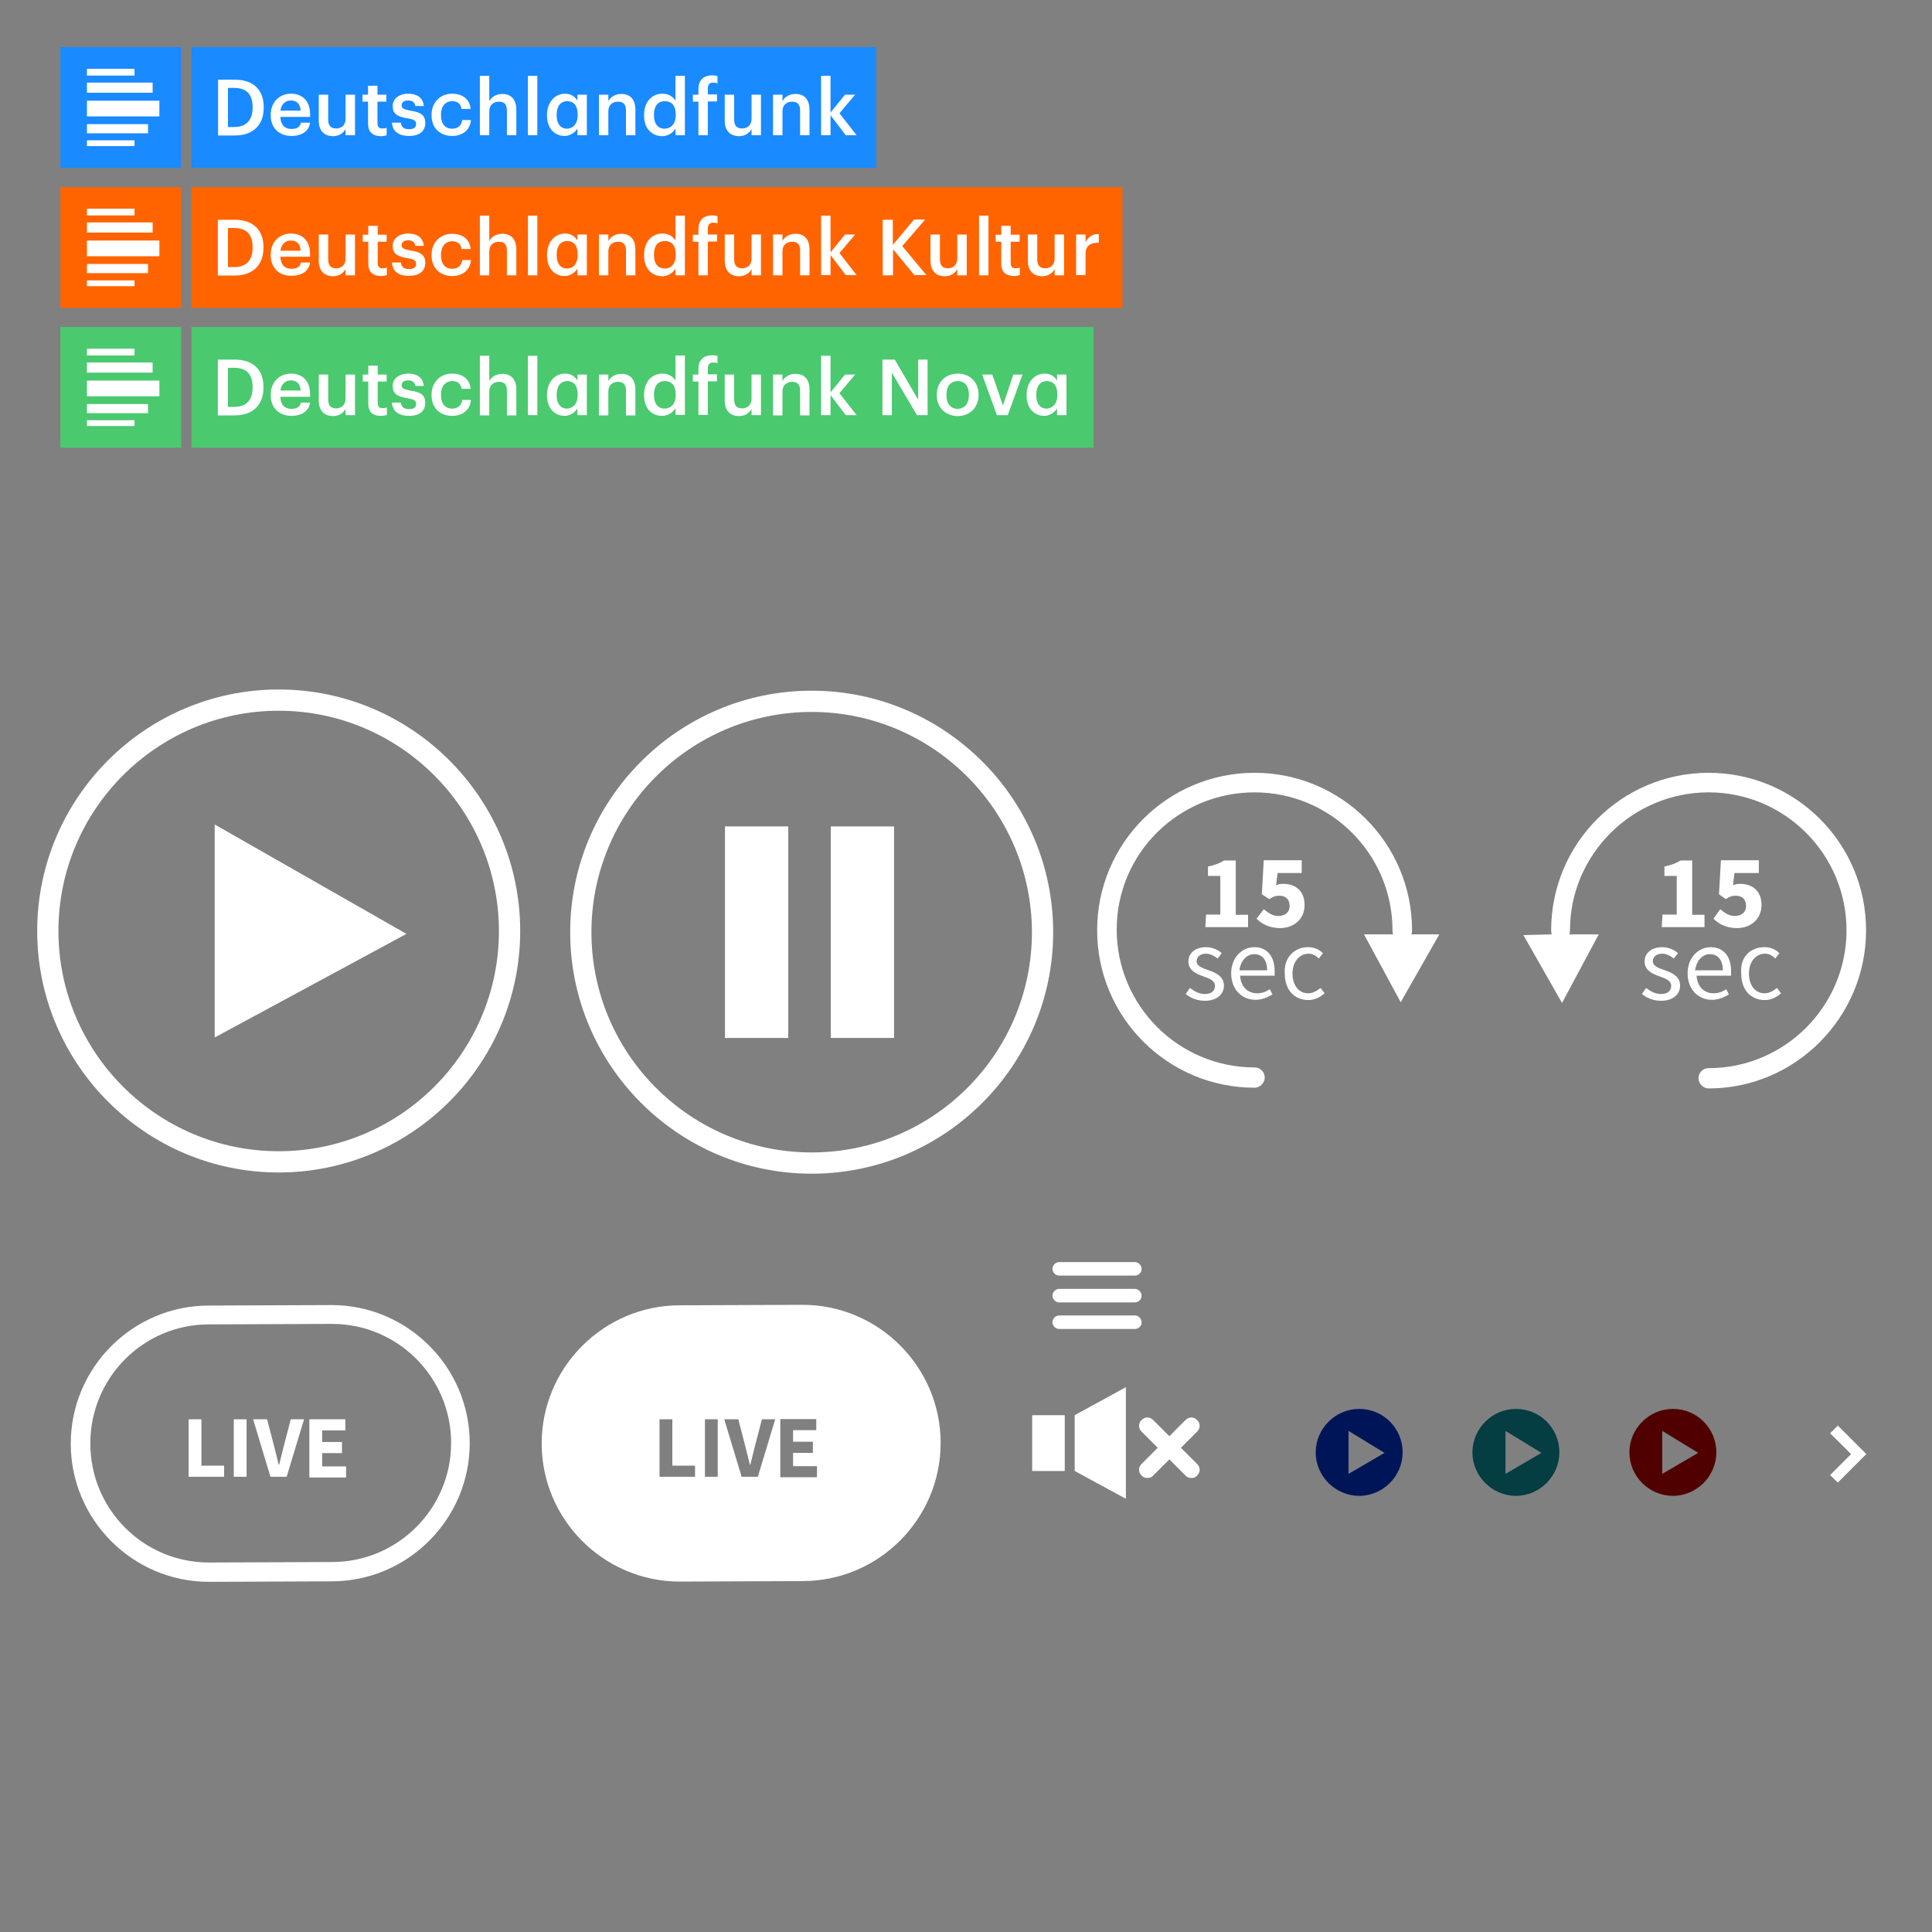 <?xml version="1.0" encoding="utf-8"?>
<!-- Generator: Adobe Illustrator 20.1.0, SVG Export Plug-In . SVG Version: 6.00 Build 0)  -->
<svg version="1.1" xmlns="http://www.w3.org/2000/svg" xmlns:xlink="http://www.w3.org/1999/xlink" x="0px" y="0px" width="800px" height="800px"
	 viewBox="0 0 800 800" style="enable-background:new 0 0 800 800;" xml:space="preserve">
<rect x="0" y="0" width="800" height="800" fill="#808080" stroke="none"/>
<style type="text/css">
	.st0{fill:#FFFFFF;}
	.st1{fill:#001558;}
	.st2{fill:#043D42;}
	.st3{fill:#510000;}
	.st4{fill:#198AFF;}
	.st5{fill-opacity:0;}
	.st6{fill:#FF6400;}
	.st7{fill:#4AC96F;}
</style>
<g id="Ebene_2">
</g>
<g>
	<path class="st0" d="M584.4,386.9c0.3-0.6,0.3-1.1,0.3-1.7c0-36-29.2-65.2-65.2-65.2s-65.2,29.2-65.2,65.2s29.2,65.2,65.2,65.2
		c2.2,0,4.2-2,4.2-4.2s-1.7-4.2-4.2-4.2c-31.5,0-57.1-25.6-57.1-57.1s25.6-56.8,57.1-56.8s57.1,25.6,57.1,57.1c0,0.6,0,1.1,0.3,1.7
		h-12.1L580,415l16-28.1C595.9,386.9,584.4,386.9,584.4,386.9z"/>
	<g>
		<path class="st0" d="M499.4,378.7h5.9v-16h-5.1v-3.9c3.1-0.6,4.8-1.4,6.7-2.5h4.8v22.5h5.1v5.1h-17.7L499.4,378.7L499.4,378.7z"/>
		<path class="st0" d="M523.3,376.5c1.7,1.4,3.7,2.8,5.9,2.8c2.8,0,4.8-1.4,4.8-4.2c0-2.8-1.7-4.2-4.2-4.2c-1.7,0-2.5,0.3-4.2,1.4
			l-3.1-2l0.8-14.1H539v5.3h-10l-0.6,5.1c1.1-0.6,2-0.6,3.1-0.6c4.8,0,8.7,2.8,8.7,8.7c0,6.2-4.8,9.6-10.1,9.6
			c-4.5,0-7.6-1.7-9.8-3.9L523.3,376.5z"/>
		<path class="st0" d="M492.7,409.1c2,1.4,3.7,2.5,6.2,2.5c2.8,0,4.2-1.4,4.2-3.4c0-2.2-2.5-3.1-4.8-3.9c-3.1-1.1-6.2-2.5-6.2-6.2
			c0-3.4,2.8-5.9,7.3-5.9c2.5,0,5.1,1.1,6.5,2.5l-1.7,2.2c-1.4-1.1-3.1-2-4.8-2c-2.5,0-3.9,1.4-3.9,3.1c0,2,2.2,2.8,4.8,3.7
			c3.1,1.1,6.5,2.5,6.5,6.5c0,3.4-2.8,6.2-7.9,6.2c-3.1,0-5.9-1.1-7.9-2.8L492.7,409.1z"/>
		<path class="st0" d="M519.4,392.2c5.3,0,8.4,3.9,8.4,9.8c0,0.8,0,1.4,0,2h-14.3c0.3,4.5,3.1,7.3,7,7.3c2,0,3.7-0.6,5.3-1.7
			l1.1,2.2c-2,1.1-4.2,2.2-7,2.2c-5.6,0-10.1-4.2-10.1-11C509.8,396.5,514.3,392.2,519.4,392.2z M524.7,401.8c0-4.2-2-6.7-5.3-6.7
			c-3.1,0-5.6,2.5-6.2,6.7H524.7z"/>
		<path class="st0" d="M541.6,392.2c2.8,0,4.8,1.1,6.2,2.5l-1.7,2.2c-1.1-1.1-2.5-2-4.2-2c-3.9,0-6.7,3.4-6.7,8.2s2.5,8.2,6.5,8.2
			c2,0,3.7-1.1,5.1-2.2l1.7,2.2c-2,1.7-4.2,2.8-6.7,2.8c-5.6,0-9.8-3.9-9.8-11C531.5,396.2,536.3,392.2,541.6,392.2z"/>
	</g>
</g>
<path class="st0" d="M642.6,386.9c-0.3-0.6-0.3-1.1-0.3-1.7c0-36,29.2-65.2,65.2-65.2s65.2,29.2,65.2,65.2s-29.2,65.5-65.2,65.5
	c-2.2,0-4.2-2-4.2-4.2s1.7-4.2,4.2-4.2c31.5,0,57.1-25.6,57.1-57.1s-25.6-57.1-57.1-57.1s-57.4,25.6-57.4,57.1c0,0.6,0,1.1-0.3,1.7
	H662l-15.2,28.4l-16-28.1L642.6,386.9L642.6,386.9z"/>
<g>
	<path class="st0" d="M688.4,378.7h5.9v-16h-5.1v-3.9c3.1-0.6,4.8-1.4,6.7-2.5h4.8v22.5h5.1v5.1h-17.7L688.4,378.7L688.4,378.7z"/>
	<path class="st0" d="M712.3,376.5c1.7,1.4,3.7,2.8,5.9,2.8c2.8,0,4.8-1.4,4.8-4.2c0-2.8-1.7-4.2-4.2-4.2c-1.7,0-2.5,0.3-4.2,1.4
		l-2.8-2l0.8-14.1h15.7v5.3h-10.1l-0.6,5.1c1.1-0.6,2-0.6,3.1-0.6c4.8,0,8.7,2.8,8.7,8.7c0,6.2-4.8,9.6-10.1,9.6
		c-4.5,0-7.6-1.7-9.8-3.9L712.3,376.5z"/>
	<path class="st0" d="M681.6,409.1c2,1.4,3.7,2.5,6.2,2.5c2.8,0,4.2-1.4,4.2-3.4c0-2.2-2.5-3.1-4.8-3.9c-3.1-1.1-6.2-2.5-6.2-6.2
		c0-3.4,2.8-5.9,7.3-5.9c2.5,0,5.1,1.1,6.5,2.5l-1.7,2.2c-1.4-1.1-3.1-2-4.8-2c-2.5,0-3.9,1.4-3.9,3.1c0,2,2.2,2.8,4.8,3.7
		c3.1,1.1,6.5,2.5,6.5,6.5c0,3.4-2.8,6.2-7.9,6.2c-3.1,0-5.9-1.1-7.9-2.8L681.6,409.1z"/>
	<path class="st0" d="M708.4,392.2c5.3,0,8.4,3.9,8.4,9.8c0,0.8,0,1.4,0,2h-14.3c0.3,4.5,3.1,7.3,7,7.3c2,0,3.7-0.6,5.3-1.7l1.1,2.2
		c-2,1.1-4.2,2.2-7,2.2c-5.6,0-10.1-4.2-10.1-11C698.8,396.5,703.3,392.2,708.4,392.2z M713.4,401.8c0-4.2-2-6.7-5.3-6.7
		c-3.1,0-5.6,2.5-6.2,6.7H713.4z"/>
	<path class="st0" d="M730.6,392.2c2.8,0,4.8,1.1,6.2,2.5l-1.7,2.2c-1.1-1.1-2.5-2-4.2-2c-3.9,0-6.7,3.4-6.7,8.2s2.5,8.2,6.5,8.2
		c2,0,3.7-1.1,5.1-2.2l1.7,2.2c-2,1.7-4.2,2.8-6.7,2.8c-5.6,0-9.8-3.9-9.8-11C720.4,396.2,724.9,392.2,730.6,392.2z"/>
</g>
<path class="st0" d="M332.3,540.3l-50.8,0.2c-31.5,0-57.2,25.7-57.2,57.2s25.7,57.2,57.2,57.2l50.8-0.2c31.5,0,57.2-25.7,57.2-57.2
	S363.8,540.3,332.3,540.3z M287.8,611.5h-14.7v-23.8h5.3v19.2h9.4L287.8,611.5L287.8,611.5z M297.2,611.5h-5.3v-23.8h5.3V611.5z
	 M313.8,611.5h-6.7l-7.2-23.8h5.8l2.9,11.1c0.7,2.6,1.2,5.1,1.9,7.7h0.2c0.7-2.6,1.2-5.1,1.9-7.7l2.9-11.1h5.5L313.8,611.5z
	 M338.3,611.7h-15.2v-24.1H338v4.6h-9.6v4.8h8.2v4.6h-8.2v5.5h9.9V611.7L338.3,611.7z"/>
<g>
	<g>
		<path class="st0" d="M86.5,655c-31.5,0-57.2-25.7-57.2-57.2s25.7-57.2,57.2-57.2l50.8-0.2c31.5,0,57.2,25.7,57.2,57.2
			s-25.7,57.2-57.2,57.2L86.5,655z M137.5,548.2l-51,0.2c-27.2,0-49.1,22.1-49.1,49.3S59.3,647,86.5,647l51-0.2
			c27.2,0,49.3-22.1,49.3-49.3S164.7,548.2,137.5,548.2z"/>
	</g>
	<g>
		<g>
			<path class="st0" d="M78.1,587.7h5.3v19.2h9.4v4.6H78.1V587.7z"/>
		</g>
		<g>
			<path class="st0" d="M96.8,587.7h5.3v23.8h-5.3V587.7z"/>
		</g>
		<g>
			<path class="st0" d="M104.8,587.7h5.8l2.9,11.1c0.7,2.6,1.2,5.1,1.9,7.7h0.2c0.7-2.6,1.2-5.1,1.9-7.7l2.9-11.1h5.5l-7.2,23.8H112
				L104.8,587.7z"/>
		</g>
		<g>
			<path class="st0" d="M128.1,587.7H143v4.6h-9.6v4.8h8.2v4.6h-8.2v5.5h9.9v4.6h-15.2L128.1,587.7L128.1,587.7z"/>
		</g>
	</g>
</g>
<path class="st0" d="M440.9,609.1h-13.5V586h13.5V609.1z M445,586v23.1l21.2,11.5v-46.2L445,586z"/>
<path class="st0" d="M489,599.5l6.7-6.7c1.4-1.4,1.4-3.4,0-4.8s-3.4-1.4-4.8,0l-6.7,6.7l-6.7-6.7c-1.4-1.4-3.4-1.4-4.8,0
	s-1.4,3.4,0,4.8l6.7,6.7l-6.7,6.7c-1.4,1.4-1.4,3.4,0,4.8c0.7,0.7,1.4,1,2.4,1s1.7-0.2,2.4-1l6.7-6.7l6.7,6.7c0.7,0.7,1.4,1,2.4,1
	s1.7-0.2,2.4-1c1.4-1.4,1.4-3.4,0-4.8L489,599.5z"/>
<path class="st1" d="M562.8,583.4c-9.9,0-18,8.2-18,18c0,9.9,8.2,18,18,18c9.9,0,18-8.2,18-18C580.8,591.5,572.9,583.4,562.8,583.4z
	 M558.4,610.3v-17.8l14.9,9.1L558.4,610.3z"/>
<path class="st2" d="M627.7,583.4c-9.9,0-18,8.2-18,18c0,9.9,8.2,18,18,18c9.9,0,18-8.2,18-18C645.7,591.5,637.8,583.4,627.7,583.4z
	 M623.4,610.3v-17.8l14.9,9.1L623.4,610.3z"/>
<path class="st3" d="M692.7,583.4c-9.9,0-18,8.2-18,18c0,9.9,8.2,18,18,18c9.9,0,18-8.2,18-18C710.7,591.5,702.8,583.4,692.7,583.4z
	 M688.3,610.3v-17.8l14.9,9.1L688.3,610.3z"/>
<polygon class="st0" points="761,613.9 757.8,610.8 766.5,602.1 757.8,593.5 761,590.3 772.8,602.1 "/>
<g id="play_1_">
	<path class="st0" d="M88.9,429.6v-88.2l79.4,45.3L88.9,429.6z"/>
	<g>
		<path class="st0" d="M115.4,485.5c-55.1,0-100-44.9-100-100s44.9-100,100-100s100,44.9,100,100S170.5,485.5,115.4,485.5z
			 M115.4,294.3c-50.3,0-91.2,40.9-91.2,91.2s40.9,91.2,91.2,91.2s91.2-40.9,91.2-91.2C206.5,335.2,165.6,294.3,115.4,294.3z"/>
	</g>
</g>
<g>
	<path class="st0" d="M326.4,429.8h-26.2v-87.6h26.2V429.8z M370.2,342.2H344v87.6h26.2V342.2z"/>
	<g>
		<path class="st0" d="M336.1,486c-55.1,0-100-44.9-100-100s44.9-100,100-100s100,44.9,100,100S391.2,486,336.1,486z M336.1,294.8
			c-50.3,0-91.2,40.9-91.2,91.2s40.9,91.2,91.2,91.2s91.2-40.9,91.2-91.2C427.2,335.7,386.3,294.8,336.1,294.8z"/>
	</g>
</g>
<path class="st0" d="M469.9,528.2h-31.3c-1.5,0-2.8-1.3-2.8-2.8l0,0c0-1.5,1.3-2.8,2.8-2.8h31.3c1.5,0,2.8,1.3,2.8,2.8l0,0
	C472.8,526.9,471.4,528.2,469.9,528.2z"/>
<path class="st0" d="M469.9,539.3h-31.3c-1.5,0-2.8-1.3-2.8-2.8l0,0c0-1.5,1.3-2.8,2.8-2.8h31.3c1.5,0,2.8,1.3,2.8,2.8l0,0
	C472.8,538,471.4,539.3,469.9,539.3z"/>
<path class="st0" d="M469.9,550.3h-31.3c-1.5,0-2.8-1.3-2.8-2.8l0,0c0-1.5,1.3-2.8,2.8-2.8h31.3c1.5,0,2.8,1.3,2.8,2.8l0,0
	C472.8,549.1,471.4,550.3,469.9,550.3z"/>
<g>
	<g id="Layer_1">
		<path class="st4" d="M25,69.5h50v-50H25V69.5z"/>
		<path class="st4" d="M79.3,69.5h283.5v-50H79.3V69.5z"/>
		<path class="st0" d="M66,41.7H36v6.5h30V41.7z M36,38.4h27.2v-4.2H36V38.4z M36,31.3h19.7v-2.8H36V31.3z M61.3,51.4H36v3.8h25.3
			V51.4z M55.7,60.5H36v-2.4h19.7V60.5z"/>
		<path class="st0" d="M340,31.4h3.9v15.2l6-7.4h4.2l-6.5,7.7l7.1,9.1h-4.5l-6.3-8.3V56H340V31.4z M320.1,39.2h3.9v2.7
			c0.8-1.6,2.7-3,5.4-3c3.4,0,5.8,2,5.8,6.6V56h-3.9V45.8c0-2.5-1-3.7-3.3-3.7c-2.2,0-4,1.3-4,4V56h-3.9V39.2z M300.1,50V39.2h3.9
			v10.3c0,2.5,1.1,3.7,3.3,3.7c2.1,0,3.9-1.3,3.9-4v-10h3.9V56h-3.9v-2.6c-0.8,1.6-2.6,3-5.3,3C302.6,56.3,300.1,54.4,300.1,50
			 M289.2,42.1h-2.3v-2.9h2.3v-2.3c0-3.7,2.1-5.7,5.7-5.7c0.9,0,1.5,0.1,2.2,0.3v3c-0.5-0.2-1.1-0.3-1.8-0.3c-1.6,0-2.2,1-2.2,2.5
			v2.4h3.8V42h-3.8v14h-3.9L289.2,42.1L289.2,42.1z M279.8,47.7v-0.3c0-3.7-1.7-5.5-4.5-5.5c-2.9,0-4.5,2-4.5,5.6v0.3
			c0,3.7,1.9,5.5,4.4,5.5C277.8,53.2,279.8,51.4,279.8,47.7 M266.7,47.9v-0.3c0-5.4,3.2-8.8,7.6-8.8c2.7,0,4.4,1.3,5.4,2.9V31.4h3.9
			V56h-3.9v-2.8c-0.9,1.7-3.1,3.2-5.5,3.2C269.9,56.3,266.7,53.3,266.7,47.9 M248,39.2h3.9v2.7c0.8-1.6,2.7-3,5.4-3
			c3.4,0,5.8,2,5.8,6.6V56h-3.9V45.8c0-2.5-1-3.7-3.3-3.7c-2.2,0-4,1.3-4,4V56H248V39.2z M239.2,47.7v-0.3c0-3.7-1.7-5.5-4.3-5.5
			c-2.7,0-4.4,2-4.4,5.6v0.3c0,3.7,1.9,5.5,4.2,5.5C237.2,53.2,239.2,51.4,239.2,47.7 M226.5,47.9v-0.3c0-5.4,3.4-8.8,7.4-8.8
			c2.6,0,4.2,1.2,5.2,2.9v-2.5h3.9V56h-3.9v-2.8c-0.9,1.6-3,3.1-5.3,3.1C229.8,56.3,226.5,53.3,226.5,47.9 M218.6,31.4h3.9V56h-3.9
			V31.4z M198.7,31.4h3.9v10.5c0.8-1.6,2.7-3,5.4-3c3.4,0,5.8,2,5.8,6.6V56h-3.9V45.8c0-2.5-1-3.7-3.3-3.7c-2.2,0-4,1.3-4,4V56h-3.9
			V31.4z M178.7,47.8v-0.3c0-5.3,3.8-8.7,8.5-8.7c3.7,0,7.2,1.7,7.7,6.3h-3.8c-0.3-2.3-1.8-3.2-3.9-3.2c-2.7,0-4.6,2.1-4.6,5.5v0.3
			c0,3.7,1.8,5.6,4.7,5.6c2.1,0,3.8-1.2,4.1-3.6h3.6c-0.3,3.9-3.2,6.6-7.8,6.6C182.4,56.3,178.7,53.2,178.7,47.8 M162.3,50.8h3.7
			c0.2,1.7,1.1,2.7,3.3,2.7c2.1,0,3-0.7,3-2.2c0-1.4-1.1-1.9-3.6-2.3c-4.4-0.7-6.1-2-6.1-5.1c0-3.4,3.2-5.1,6.3-5.1
			c3.4,0,6.2,1.3,6.6,5.1H172c-0.3-1.5-1.2-2.3-3-2.3c-1.7,0-2.7,0.8-2.7,2s0.8,1.7,3.5,2.2c4,0.6,6.3,1.6,6.3,5.1
			c0,3.4-2.4,5.4-6.7,5.4C165,56.3,162.5,54.3,162.3,50.8 M152.4,51.3v-9.2h-2.3v-2.9h2.3v-3.7h3.9v3.7h3.7v2.9h-3.7V51
			c0,1.5,0.7,2.2,1.9,2.2c0.8,0,1.4-0.1,1.9-0.3V56c-0.6,0.2-1.4,0.4-2.6,0.4C154.2,56.3,152.4,54.5,152.4,51.3 M132,50V39.2h3.9
			v10.3c0,2.5,1.1,3.7,3.3,3.7c2.1,0,3.9-1.3,3.9-4v-10h3.9V56h-3.9v-2.6c-0.8,1.6-2.6,3-5.3,3C134.5,56.3,132,54.4,132,50
			 M124.5,45.8c-0.2-2.9-1.7-4.2-4.1-4.2c-2.3,0-3.9,1.6-4.3,4.2H124.5z M112.1,47.8v-0.3c0-5.2,3.6-8.7,8.4-8.7
			c4.2,0,7.9,2.5,7.9,8.5v1.1h-12.3c0.1,3.2,1.7,5,4.6,5c2.3,0,3.6-0.9,3.9-2.6h3.8c-0.5,3.5-3.4,5.5-7.7,5.5
			C115.7,56.3,112.1,53.1,112.1,47.8 M97,52.6c5.1,0,7.6-3,7.6-8v-0.3c0-5-2.3-7.9-7.7-7.9h-2.5v16.2H97z M90.3,33h7
			c8,0,11.9,4.6,11.9,11.3v0.3c0,6.7-3.9,11.5-12,11.5h-6.9V33z"/>
	</g>
	<g>
		<rect x="25" y="19.5" class="st5" width="49.9" height="50"/>
		<rect x="79.3" y="19.5" class="st5" width="283.7" height="50"/>
	</g>
</g>
<g>
	<path class="st6" d="M25,127.5h50v-50H25V127.5z"/>
	<path class="st6" d="M79.3,127.5h385.5v-50H79.3V127.5z"/>
	<path class="st0" d="M66,99.6H36v6.5h30V99.6z M36,96.3h27.2v-4.2H36V96.3z M36,89.2h19.7v-2.8H36V89.2z M61.3,109.3H36v3.8h25.3
		V109.3z M55.7,118.5H36v-2.4h19.7V118.5z"/>
	<path class="st0" d="M445.6,97.1h3.9v3.2c1.1-2.1,2.6-3.4,5.5-3.4v3.6c-3.4,0-5.5,1.1-5.5,4.7v8.7h-3.9V97.1z M425.6,107.9V97.1
		h3.9v10.3c0,2.5,1.1,3.7,3.3,3.7c2.1,0,3.9-1.4,3.9-4v-10h3.9V114h-3.9v-2.6c-0.8,1.6-2.6,3-5.3,3
		C428.1,114.3,425.6,112.4,425.6,107.9 M414.6,109.3v-9.2h-2.3v-2.9h2.3v-3.7h3.9v3.7h3.7v2.9h-3.7v8.8c0,1.5,0.7,2.2,1.9,2.2
		c0.8,0,1.4-0.1,1.9-0.3v3.1c-0.6,0.2-1.4,0.4-2.6,0.4C416.3,114.2,414.6,112.4,414.6,109.3 M405.4,89.3h3.9V114h-3.9V89.3z
		 M385.3,107.9V97.1h3.9v10.3c0,2.5,1.1,3.7,3.3,3.7c2.1,0,3.9-1.4,3.9-4v-10h3.9V114h-3.9v-2.6c-0.8,1.6-2.6,3-5.3,3
		C387.8,114.3,385.3,112.4,385.3,107.9 M365.4,91h4.3v10.4l8.8-10.5h4.6l-9.5,11l10,12h-5l-8.8-10.7V114h-4.3V91H365.4z M340,89.3
		h3.9v15.2l6-7.4h4.2l-6.5,7.7l7.1,9.1h-4.5l-6.3-8.3v8.3H340V89.3z M320.1,97.1h3.9v2.7c0.8-1.6,2.7-3,5.4-3c3.4,0,5.8,2,5.8,6.6
		V114h-3.9v-10.2c0-2.5-1-3.7-3.3-3.7c-2.2,0-4,1.3-4,4v9.9h-3.9V97.1z M300.1,107.9V97.1h3.9v10.3c0,2.5,1.1,3.7,3.3,3.7
		c2.1,0,3.9-1.3,3.9-4v-10h3.9V114h-3.9v-2.6c-0.8,1.6-2.6,3-5.3,3C302.6,114.3,300.1,112.4,300.1,107.9 M289.2,100.1h-2.3v-2.9h2.3
		v-2.3c0-3.7,2.1-5.7,5.7-5.7c0.9,0,1.5,0.1,2.2,0.3v3c-0.4-0.2-1.1-0.3-1.8-0.3c-1.6,0-2.2,1-2.2,2.5v2.4h3.8v2.9h-3.8v14h-3.9
		L289.2,100.1L289.2,100.1z M279.8,105.6v-0.3c0-3.7-1.7-5.5-4.5-5.5c-2.9,0-4.5,2-4.5,5.6v0.3c0,3.7,1.9,5.5,4.4,5.5
		C277.8,111.2,279.8,109.4,279.8,105.6 M266.7,105.8v-0.3c0-5.4,3.2-8.8,7.6-8.8c2.7,0,4.4,1.3,5.4,2.9V89.3h3.9V114h-3.9v-2.8
		c-0.9,1.7-3.1,3.2-5.5,3.2C269.9,114.3,266.7,111.3,266.7,105.8 M248,97.1h3.9v2.7c0.8-1.6,2.7-3,5.4-3c3.4,0,5.8,2,5.8,6.6V114
		h-3.9v-10.2c0-2.5-1-3.7-3.3-3.7c-2.2,0-4,1.3-4,4v9.9H248V97.1z M239.2,105.6v-0.3c0-3.7-1.7-5.5-4.3-5.5c-2.7,0-4.4,2-4.4,5.6
		v0.3c0,3.7,1.9,5.5,4.2,5.5C237.2,111.2,239.2,109.4,239.2,105.6 M226.5,105.8v-0.3c0-5.4,3.4-8.8,7.4-8.8c2.6,0,4.2,1.2,5.2,2.9
		v-2.5h3.9V114h-3.9v-2.8c-0.9,1.6-3,3.1-5.3,3.1C229.8,114.3,226.5,111.3,226.5,105.8 M218.6,89.3h3.9V114h-3.9V89.3z M198.7,89.3
		h3.9v10.5c0.8-1.6,2.7-3,5.4-3c3.4,0,5.8,2,5.8,6.6V114h-3.9v-10.2c0-2.5-1-3.7-3.3-3.7c-2.2,0-4,1.3-4,4v9.9h-3.9V89.3z
		 M178.7,105.8v-0.3c0-5.3,3.8-8.7,8.5-8.7c3.7,0,7.2,1.7,7.7,6.3h-3.8c-0.3-2.3-1.8-3.2-3.9-3.2c-2.7,0-4.6,2.1-4.6,5.5v0.3
		c0,3.7,1.8,5.6,4.7,5.6c2.1,0,3.8-1.2,4.1-3.6h3.6c-0.3,3.9-3.2,6.6-7.8,6.6C182.4,114.3,178.7,111.1,178.7,105.8 M162.3,108.7h3.7
		c0.2,1.7,1.1,2.7,3.3,2.7c2.1,0,3-0.7,3-2.2c0-1.4-1.1-1.9-3.6-2.3c-4.4-0.7-6.1-2-6.1-5.1c0-3.4,3.2-5.1,6.3-5.1
		c3.4,0,6.2,1.3,6.6,5.1H172c-0.3-1.5-1.2-2.3-3-2.3c-1.7,0-2.7,0.8-2.7,2s0.8,1.7,3.5,2.2c4,0.6,6.3,1.6,6.3,5.1
		c0,3.4-2.4,5.4-6.7,5.4C165,114.3,162.5,112.3,162.3,108.7 M152.5,109.3v-9.2h-2.3v-2.9h2.3v-3.7h3.9v3.7h3.7v2.9h-3.7v8.8
		c0,1.5,0.7,2.2,1.9,2.2c0.8,0,1.4-0.1,1.9-0.3v3.1c-0.6,0.2-1.4,0.4-2.6,0.4C154.2,114.2,152.5,112.4,152.5,109.3 M132,107.9V97.1
		h3.9v10.3c0,2.5,1.1,3.7,3.3,3.7c2.1,0,3.9-1.3,3.9-4v-10h3.9V114h-3.9v-2.6c-0.8,1.6-2.6,3-5.3,3C134.5,114.3,132,112.4,132,107.9
		 M124.5,103.8c-0.2-2.9-1.7-4.2-4.1-4.2c-2.3,0-3.9,1.6-4.3,4.2H124.5z M112.1,105.7v-0.3c0-5.2,3.6-8.7,8.4-8.7
		c4.2,0,7.9,2.5,7.9,8.5v1.1h-12.3c0.1,3.2,1.7,5,4.6,5c2.3,0,3.6-0.9,3.9-2.6h3.8c-0.5,3.5-3.4,5.5-7.7,5.5
		C115.7,114.3,112.1,111,112.1,105.7 M97,110.6c5.1,0,7.6-3,7.6-8v-0.3c0-5-2.3-7.9-7.7-7.9h-2.5v16.2C94.4,110.6,97,110.6,97,110.6
		z M90.2,91h7c8,0,11.9,4.6,11.9,11.3v0.3c0,6.7-3.9,11.5-12,11.5h-6.9V91z"/>
	<g>
		<rect x="25" y="77.5" class="st5" width="50.1" height="50"/>
		<rect x="79.5" y="77.5" class="st5" width="385.5" height="50"/>
	</g>
</g>
<g>
	<path class="st7" d="M25,185.4h50v-50H25V185.4z"/>
	<path class="st7" d="M79.3,185.4h373.5v-50H79.3V185.4z"/>
	<path class="st0" d="M66,157.6H36v6.5h30V157.6z M36,154.3h27.2v-4.2H36V154.3z M36,147.2h19.7v-2.8H36V147.2z M61.3,167.3H36v3.8
		h25.3V167.3z M55.7,176.4H36V174h19.7V176.4z"/>
	<path class="st0" d="M437.8,163.6v-0.3c0-3.7-1.7-5.5-4.3-5.5c-2.7,0-4.4,2-4.4,5.6v0.3c0,3.7,1.9,5.5,4.2,5.5
		C435.8,169.1,437.8,167.3,437.8,163.6 M425.1,163.8v-0.3c0-5.4,3.4-8.8,7.4-8.8c2.6,0,4.2,1.2,5.2,2.9v-2.5h3.9v16.8h-3.9v-2.8
		c-0.9,1.6-3,3.1-5.3,3.1C428.4,172.2,425.1,169.2,425.1,163.8 M406.7,155.1h4.2l4.4,12.8l4.3-12.8h3.8l-6.1,16.8h-4.5L406.7,155.1z
		 M401.2,163.6v-0.2c0-3.5-1.7-5.6-4.6-5.6s-4.7,2.1-4.7,5.6v0.3c0,3.4,1.7,5.6,4.7,5.6C399.5,169.2,401.2,167.1,401.2,163.6
		 M387.9,163.7v-0.3c0-5.2,3.7-8.7,8.7-8.7c4.9,0,8.6,3.4,8.6,8.6v0.3c0,5.2-3.7,8.7-8.7,8.7C391.6,172.2,387.9,168.8,387.9,163.7
		 M365.4,148.9h5.1l9.7,16.6v-16.6h3.9v23h-4.4l-10.4-17.6v17.6h-3.9L365.4,148.9L365.4,148.9z M340,147.3h3.9v15.2l6-7.4h4.2
		l-6.5,7.7l7.1,9.1h-4.5l-6.3-8.3v8.3H340V147.3z M320.1,155.1h3.9v2.7c0.8-1.6,2.7-3,5.4-3c3.4,0,5.8,2,5.8,6.6V172h-3.9v-10.2
		c0-2.5-1-3.7-3.3-3.7c-2.2,0-4,1.4-4,4v9.9h-3.9V155.1z M300.1,165.9v-10.8h3.9v10.3c0,2.5,1.1,3.7,3.3,3.7c2.1,0,3.9-1.4,3.9-4
		v-10h3.9v16.8h-3.9v-2.6c-0.8,1.6-2.6,3-5.3,3C302.6,172.2,300.1,170.3,300.1,165.9 M289.2,158h-2.3v-2.9h2.3v-2.3
		c0-3.7,2.1-5.7,5.7-5.7c0.9,0,1.5,0.1,2.2,0.3v3c-0.4-0.2-1.1-0.3-1.8-0.3c-1.6,0-2.2,1-2.2,2.5v2.4h3.8v2.9h-3.8v13.9h-3.9
		L289.2,158L289.2,158z M279.8,163.6v-0.3c0-3.7-1.7-5.5-4.5-5.5c-2.9,0-4.5,2-4.5,5.6v0.3c0,3.7,1.9,5.5,4.4,5.5
		C277.8,169.1,279.8,167.3,279.8,163.6 M266.7,163.8v-0.3c0-5.4,3.2-8.8,7.6-8.8c2.7,0,4.4,1.3,5.4,2.9v-10.4h3.9v24.6h-3.9V169
		c-0.9,1.7-3.1,3.2-5.5,3.2C269.9,172.2,266.7,169.2,266.7,163.8 M248,155.1h3.9v2.7c0.8-1.6,2.7-3,5.4-3c3.4,0,5.8,2,5.8,6.6V172
		h-3.9v-10.2c0-2.5-1-3.7-3.3-3.7c-2.2,0-4,1.4-4,4v9.9H248V155.1z M239.2,163.6v-0.3c0-3.7-1.7-5.5-4.3-5.5c-2.7,0-4.4,2-4.4,5.6
		v0.3c0,3.7,1.9,5.5,4.2,5.5C237.2,169.1,239.2,167.3,239.2,163.6 M226.5,163.8v-0.3c0-5.4,3.4-8.8,7.4-8.8c2.6,0,4.2,1.2,5.2,2.9
		v-2.5h3.9v16.8h-3.9v-2.8c-0.9,1.6-3,3.1-5.3,3.1C229.8,172.2,226.5,169.2,226.5,163.8 M218.6,147.3h3.9v24.6h-3.9V147.3z
		 M198.7,147.3h3.9v10.5c0.8-1.6,2.7-3,5.4-3c3.4,0,5.8,2,5.8,6.6V172h-3.9v-10.2c0-2.5-1-3.7-3.3-3.7c-2.2,0-4,1.4-4,4v9.9h-3.9
		V147.3z M178.7,163.7v-0.3c0-5.3,3.8-8.7,8.5-8.7c3.7,0,7.2,1.7,7.7,6.3h-3.8c-0.3-2.3-1.8-3.2-3.9-3.2c-2.7,0-4.6,2.1-4.6,5.5v0.3
		c0,3.7,1.8,5.6,4.7,5.6c2.1,0,3.8-1.2,4.1-3.6h3.6c-0.3,3.9-3.2,6.6-7.8,6.6C182.4,172.2,178.7,169.1,178.7,163.7 M162.3,166.7h3.7
		c0.2,1.7,1.1,2.7,3.3,2.7c2.1,0,3-0.7,3-2.2c0-1.4-1.1-1.9-3.6-2.3c-4.4-0.7-6.1-2-6.1-5.1c0-3.4,3.2-5.1,6.3-5.1
		c3.4,0,6.2,1.3,6.6,5.1H172c-0.3-1.5-1.2-2.3-3-2.3c-1.7,0-2.7,0.8-2.7,2s0.8,1.7,3.5,2.2c4,0.6,6.3,1.6,6.3,5.1
		c0,3.4-2.4,5.4-6.7,5.4C165,172.2,162.5,170.2,162.3,166.7 M152.5,167.2V158h-2.3v-2.9h2.3v-3.7h3.9v3.7h3.7v2.9h-3.7v8.8
		c0,1.5,0.7,2.2,1.9,2.2c0.8,0,1.4-0.1,1.9-0.3v3.1c-0.6,0.2-1.4,0.4-2.6,0.4C154.2,172.2,152.5,170.4,152.5,167.2 M132,165.9v-10.8
		h3.9v10.3c0,2.5,1.1,3.7,3.3,3.7c2.1,0,3.9-1.4,3.9-4v-10h3.9v16.8h-3.9v-2.6c-0.8,1.6-2.6,3-5.3,3
		C134.5,172.2,132,170.3,132,165.9 M124.5,161.7c-0.2-2.9-1.7-4.2-4.1-4.2c-2.3,0-3.9,1.6-4.3,4.2H124.5z M112.1,163.7v-0.3
		c0-5.2,3.6-8.7,8.4-8.7c4.2,0,7.9,2.5,7.9,8.5v1.1h-12.3c0.1,3.2,1.7,5,4.6,5c2.3,0,3.6-0.9,3.9-2.6h3.8c-0.5,3.5-3.4,5.5-7.7,5.5
		C115.7,172.2,112.1,169,112.1,163.7 M97,168.5c5.1,0,7.6-3,7.6-8v-0.3c0-5-2.3-7.9-7.7-7.9h-2.5v16.2H97z M90.2,148.9h7
		c8,0,11.9,4.6,11.9,11.3v0.3c0,6.7-3.9,11.5-12,11.5h-6.9V148.9z"/>
	<g>
		<rect x="25" y="135.4" class="st5" width="50" height="50"/>
		<rect x="79.4" y="135.4" class="st5" width="373.6" height="50"/>
	</g>
</g>
</svg>
